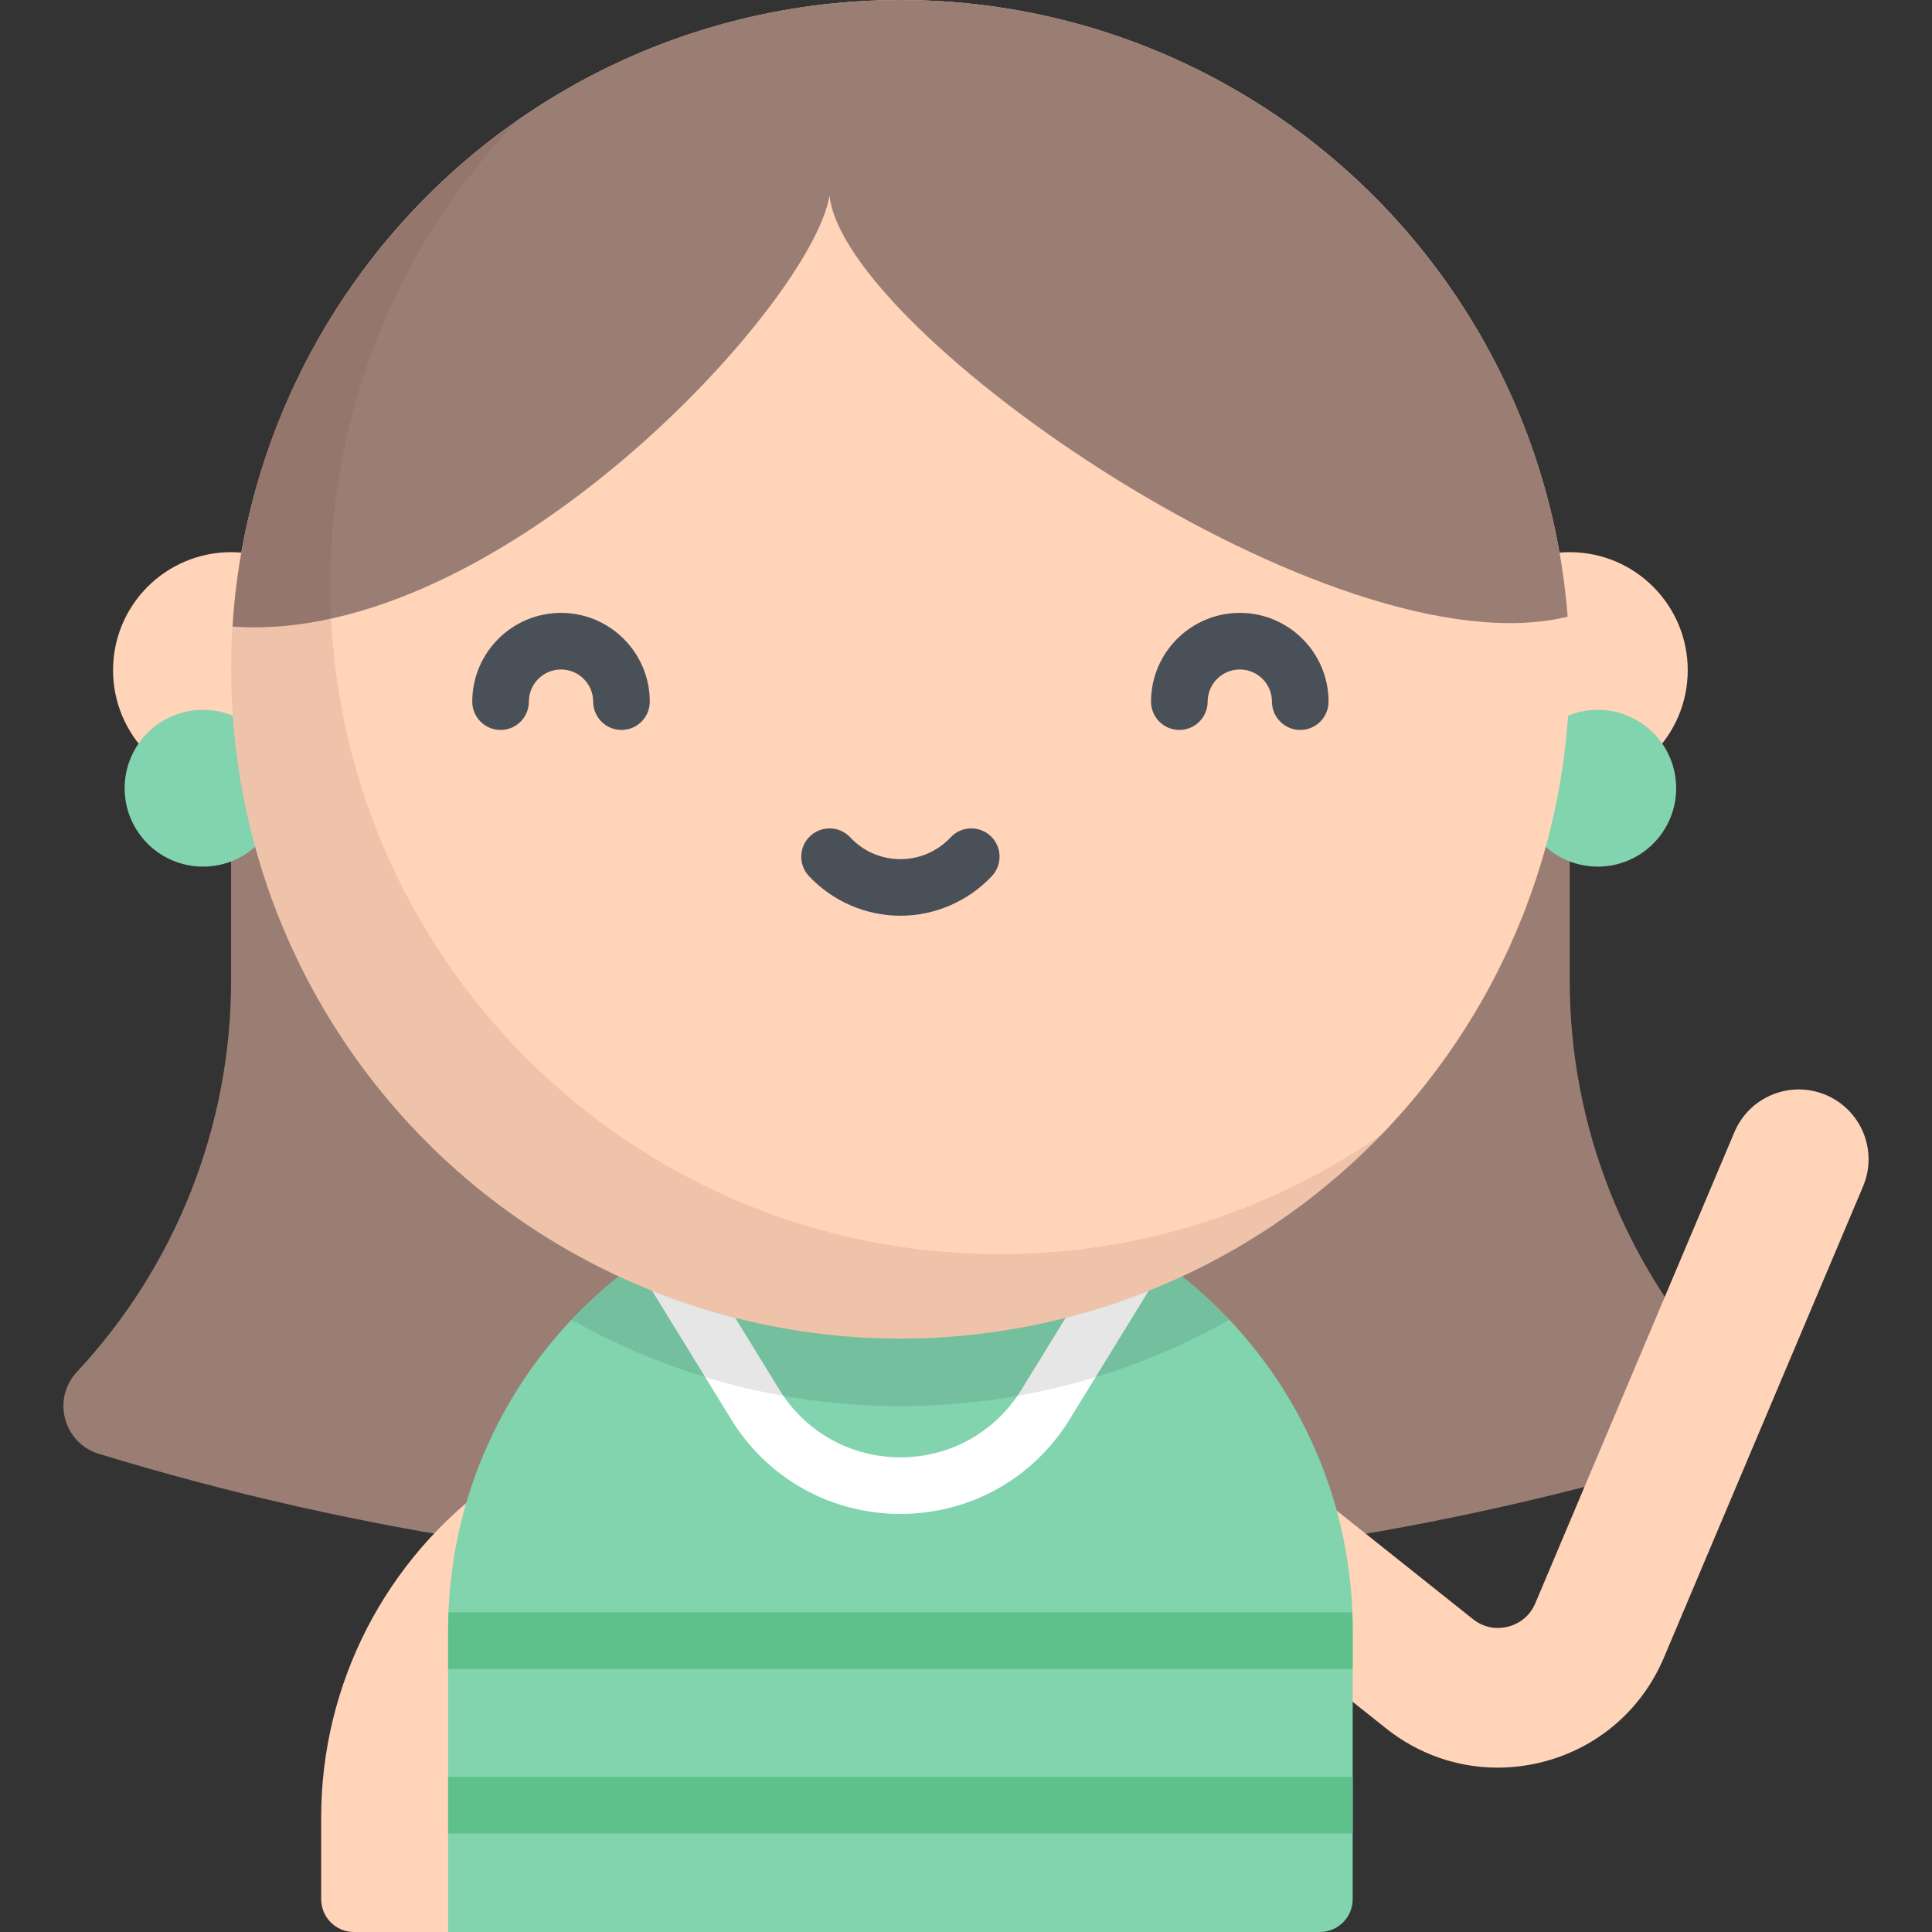 <?xml version="1.0" encoding="iso-8859-1"?>
<!-- Generator: Adobe Illustrator 19.0.0, SVG Export Plug-In . SVG Version: 6.00 Build 0)  -->
<svg version="1.1" id="Capa_1" xmlns="http://www.w3.org/2000/svg" xmlns:xlink="http://www.w3.org/1999/xlink" x="0px" y="0px"
	 viewBox="0 0 512 512" style="enable-background:new 0 0 512 512;" xml:space="preserve">
<rect x="0" y="0" width="512" height="512" fill="#333333" stroke="none"/>
<path style="fill:#9B7E73;" d="M415.993,177.375v82.478c0,38.5,14.604,75.567,40.865,103.721l0,0
	c6.681,7.163,3.549,18.848-5.819,21.709l0,0c-138.457,42.285-286.383,42.285-424.841,0l0,0c-9.368-2.861-12.5-14.546-5.819-21.709
	l0,0c26.261-28.154,40.864-65.221,40.864-103.721v-82.478L415.993,177.375L415.993,177.375z"/>
<g>
	<path style="fill:#FFD4B8;" d="M396.879,468.443c-10.637,0-20.996-3.579-29.579-10.416l-58.329-46.458
		c-7.992-6.365-9.311-18.004-2.945-25.996c6.366-7.993,18.006-9.31,25.997-2.945l58.329,46.458c3.614,2.878,7.378,2.488,9.302,1.999
		c1.922-0.489,5.416-1.945,7.215-6.202l52.774-124.868c3.977-9.412,14.832-13.817,24.243-9.838
		c9.411,3.978,13.816,14.832,9.838,24.243l-52.775,124.868c-5.859,13.864-17.586,23.943-32.172,27.655
		C404.825,467.948,400.832,468.443,396.879,468.443z"/>
	<path style="fill:#FFD4B8;" d="M122.115,512h-28.3c-4.805,0-8.701-3.896-8.701-8.701v-21.688c0-35.36,17.085-68.541,45.868-89.081
		l1.761-1.257l21.489,30.12l-1.751,1.25c-19.055,13.595-30.367,35.56-30.367,58.968V512H122.115z"/>
</g>
<path style="fill:#81D4AE;" d="M238.618,312.136L238.618,312.136c-66.196,0-119.858,53.662-119.858,119.858V512h231.015
	c4.805,0,8.701-3.896,8.701-8.701v-71.305C358.476,365.798,304.814,312.136,238.618,312.136z"/>
<path style="fill:#5EC08B;" d="M118.76,485.883h239.716v-15H118.76V485.883z M358.375,427.286H118.86
	c-0.06,1.563-0.1,3.131-0.1,4.708v10.292h239.716v-10.292C358.476,430.416,358.436,428.848,358.375,427.286z"/>
<path style="fill:#FFFFFF;" d="M238.618,401.21c-18.435,0-35.205-9.376-44.859-25.082l-23.963-38.983
	c-2.169-3.529-1.066-8.148,2.462-10.317c3.531-2.169,8.148-1.065,10.317,2.462l23.963,38.984
	c6.903,11.232,18.896,17.937,32.079,17.937c13.184,0,25.176-6.705,32.08-17.937l23.962-38.984c2.17-3.528,6.789-4.631,10.317-2.463
	c3.529,2.17,4.631,6.788,2.462,10.317l-23.962,38.984C273.823,391.833,257.053,401.21,238.618,401.21z"/>
<path style="opacity:0.1;enable-background:new    ;" d="M238.618,312.136L238.618,312.136c-34.35,0-65.32,14.453-87.174,37.606
	c25.746,14.558,55.486,22.876,87.173,22.876s61.428-8.318,87.173-22.876C303.938,326.589,272.968,312.136,238.618,312.136z"/>
<circle style="fill:#FFD4B8;" cx="61.239" cy="177.61" r="31.28"/>
<circle style="fill:#81D4AE;" cx="53.804" cy="208.89" r="20.773"/>
<circle style="fill:#FFD4B8;" cx="415.989" cy="177.61" r="31.28"/>
<circle style="fill:#81D4AE;" cx="423.429" cy="208.89" r="20.773"/>
<circle style="fill:#FFD4B8;" cx="238.619" cy="177.37" r="177.37"/>
<path style="fill:#9B7E73;" d="M238.618,0C144.462,0,67.456,73.366,61.613,166.048c70.687,5.121,153.778-85.907,158.226-114.281
	c3.511,36.263,133.569,126.885,195.61,111.656C408.334,71.984,331.884,0,238.618,0z"/>
<g>
	<path style="fill:#4A5058;" d="M238.618,242.68c-9.149,0-17.988-3.835-24.252-10.52c-2.832-3.023-2.677-7.769,0.345-10.601
		c3.024-2.832,7.769-2.677,10.601,0.345c3.489,3.725,8.215,5.776,13.306,5.776s9.817-2.051,13.306-5.776
		c2.832-3.023,7.578-3.178,10.601-0.345c3.022,2.832,3.177,7.578,0.345,10.601C256.606,238.846,247.767,242.68,238.618,242.68z"/>
	<path style="fill:#4A5058;" d="M164.698,193.441c-4.142,0-7.5-3.358-7.5-7.5c0-4.699-3.823-8.522-8.522-8.522
		s-8.522,3.823-8.522,8.522c0,4.142-3.358,7.5-7.5,7.5s-7.5-3.358-7.5-7.5c0-12.97,10.552-23.522,23.522-23.522
		s23.522,10.552,23.522,23.522C172.198,190.083,168.84,193.441,164.698,193.441z"/>
	<path style="fill:#4A5058;" d="M344.582,193.441c-4.142,0-7.5-3.358-7.5-7.5c0-4.699-3.823-8.522-8.522-8.522
		s-8.522,3.823-8.522,8.522c0,4.142-3.358,7.5-7.5,7.5s-7.5-3.358-7.5-7.5c0-12.97,10.552-23.522,23.522-23.522
		s23.522,10.552,23.522,23.522C352.082,190.083,348.725,193.441,344.582,193.441z"/>
</g>
<path style="opacity:0.1;fill:#513130;enable-background:new    ;" d="M264.904,332.359c-97.961,0-177.375-79.414-177.375-177.375
	c0-47.88,18.978-91.321,49.814-123.233c-45.995,32.047-76.1,85.316-76.1,145.624c0,97.961,79.413,177.375,177.375,177.375
	c50.082,0,95.308-20.763,127.561-54.142C337.463,320.617,302.558,332.359,264.904,332.359z"/>
<g>
</g>
<g>
</g>
<g>
</g>
<g>
</g>
<g>
</g>
<g>
</g>
<g>
</g>
<g>
</g>
<g>
</g>
<g>
</g>
<g>
</g>
<g>
</g>
<g>
</g>
<g>
</g>
<g>
</g>
</svg>
